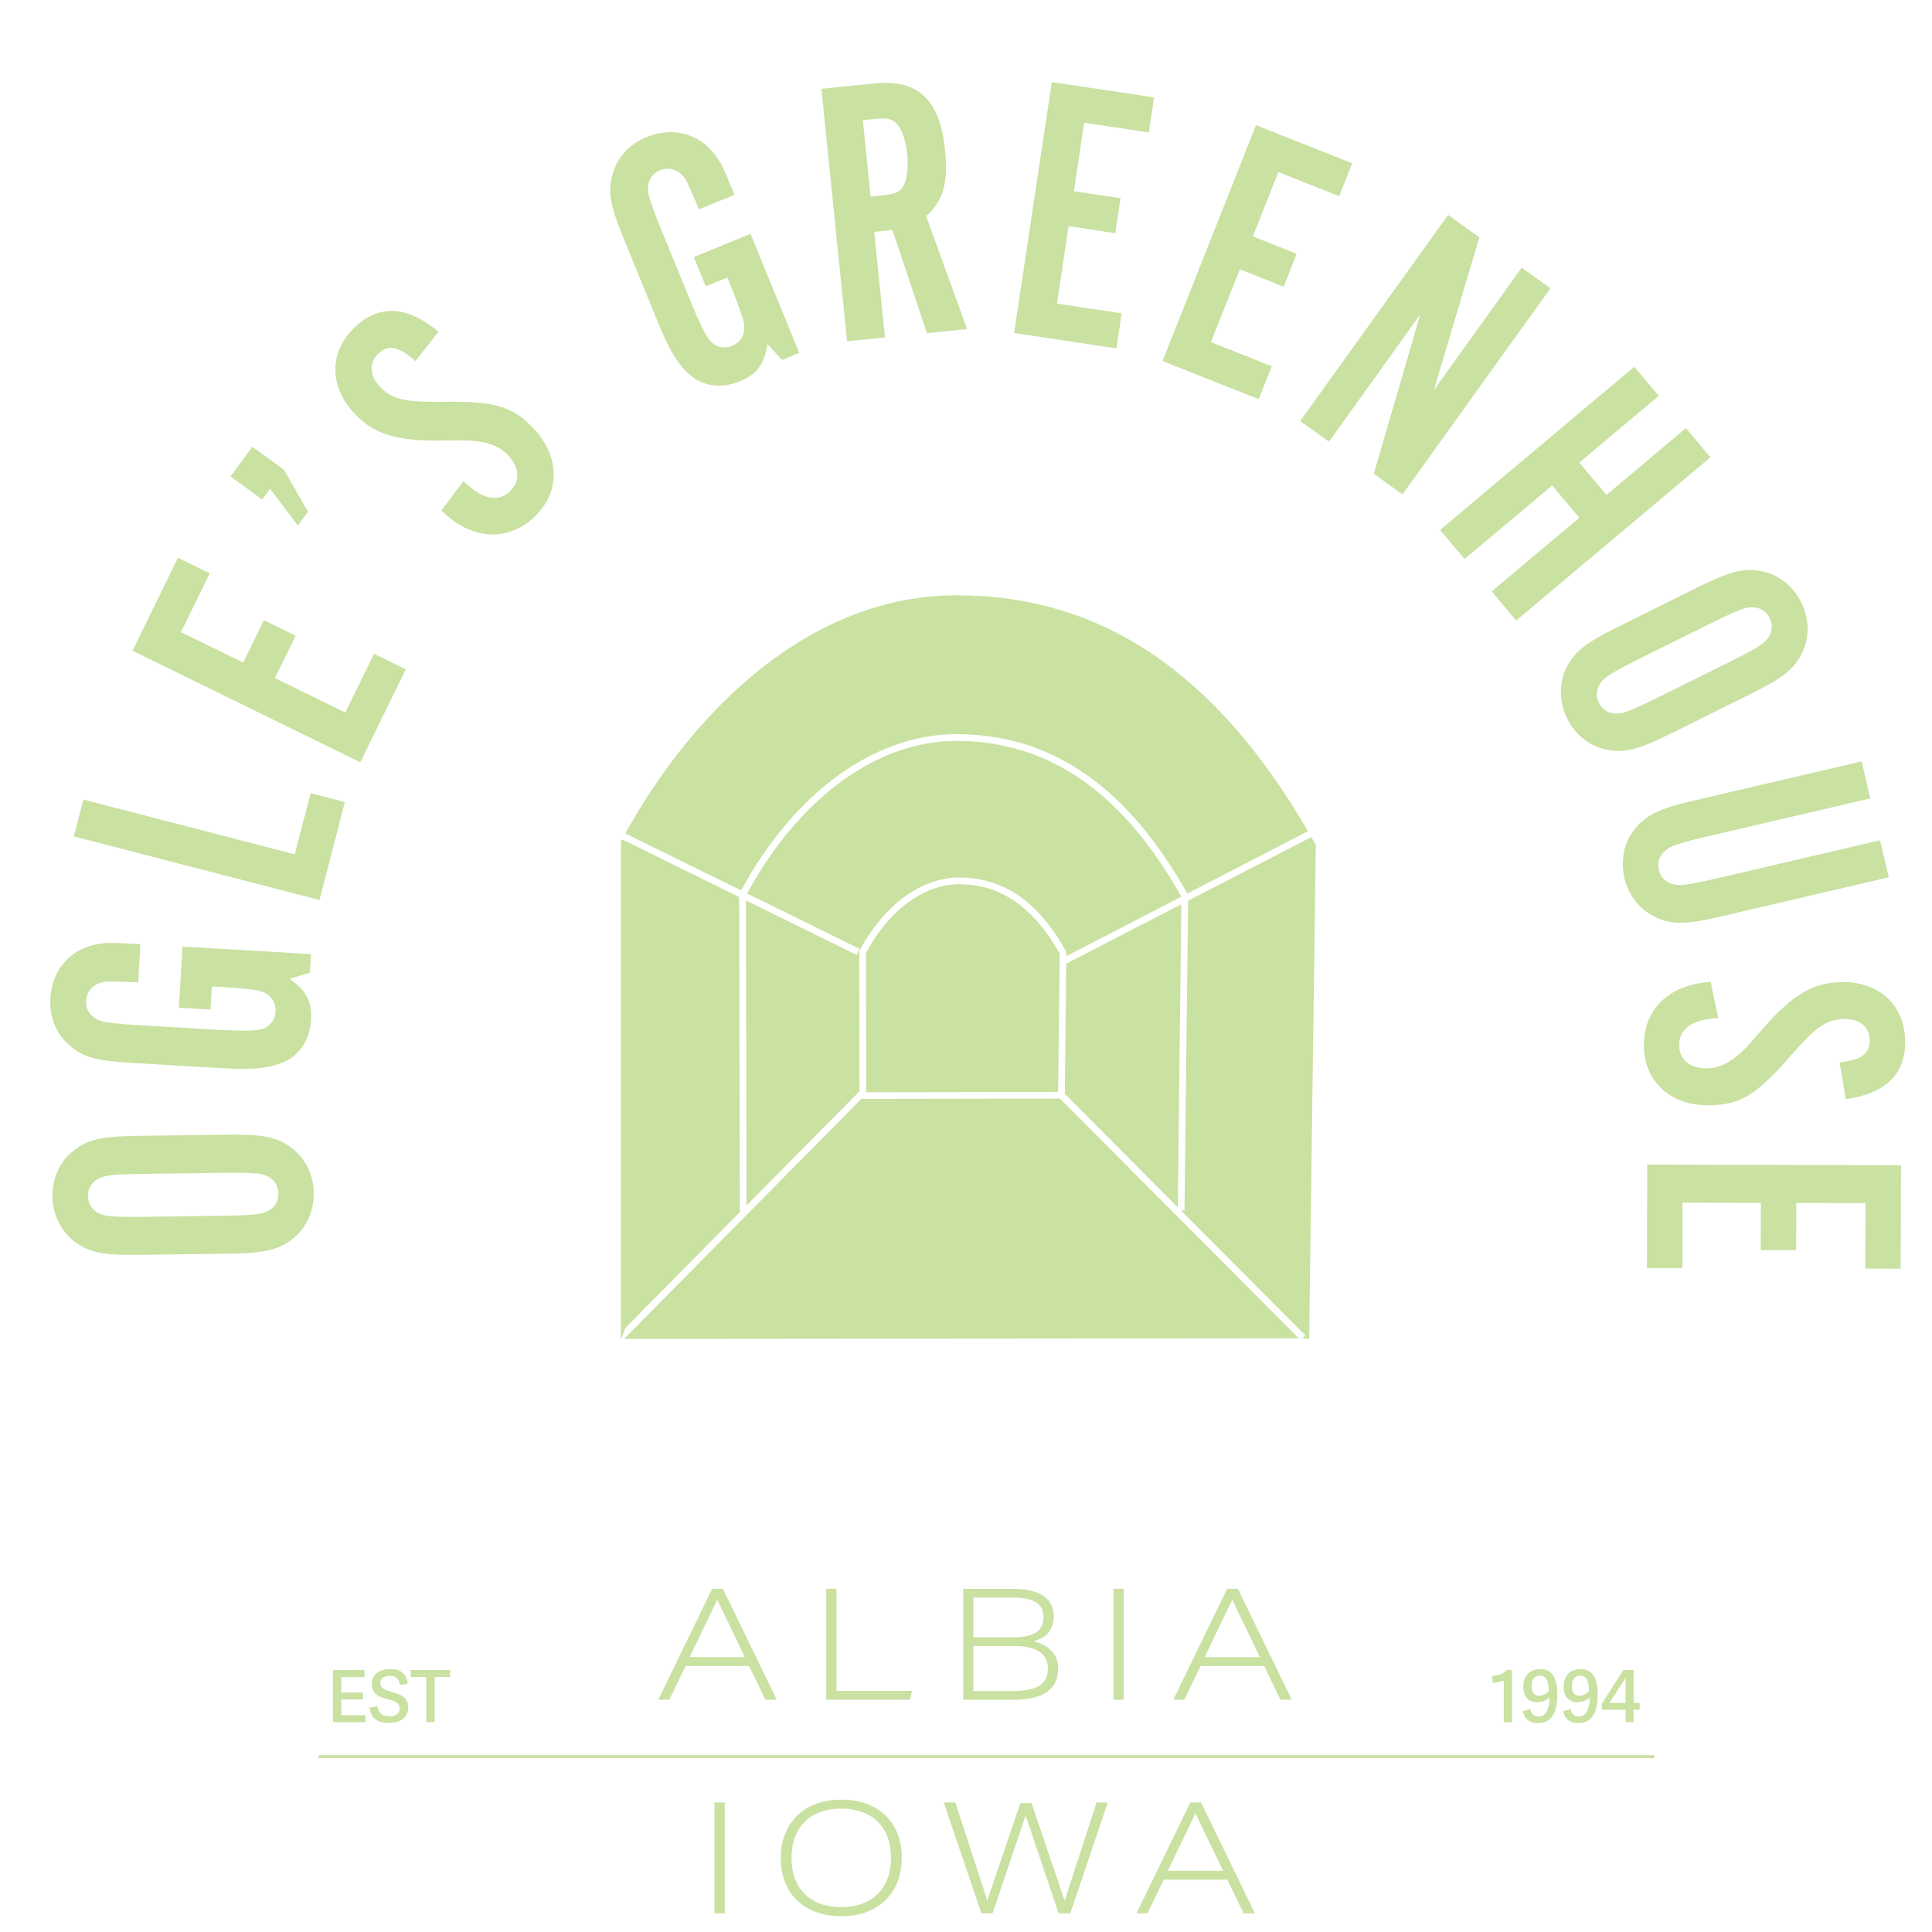<?xml version="1.0" encoding="UTF-8"?><svg id="Labels" xmlns="http://www.w3.org/2000/svg" viewBox="0 0 288 288"><defs><style>.cls-1{fill:#c9e1a1;}</style></defs><path class="cls-1" d="m106.92,238.46l-4.12,8.57h8.24l-4.12-8.57Zm7.18,14.91l-2.43-5.02h-9.47l-2.43,5.02h-1.64l8.03-16.53h1.6l8.03,16.53h-1.69Z"/><polygon class="cls-1" points="123.17 253.37 123.17 236.84 124.7 236.84 124.7 252.06 135.95 252.06 135.65 253.37 123.17 253.37"/><path class="cls-1" d="m151.07,252.08c1.76,0,3.06-.27,3.89-.81.83-.54,1.25-1.38,1.25-2.52s-.42-1.95-1.25-2.52c-.83-.57-2.05-.86-3.66-.86h-6.21v6.71h5.97Zm.05-8.01c1.5,0,2.61-.25,3.34-.74.73-.5,1.1-1.25,1.1-2.27s-.38-1.74-1.13-2.21c-.76-.47-1.95-.71-3.56-.71h-5.77v5.93h6.02Zm-7.53,9.31v-16.53h7.38c2.02,0,3.55.35,4.57,1.05,1.02.7,1.54,1.73,1.54,3.09,0,.94-.26,1.72-.76,2.34-.51.62-1.26,1.06-2.25,1.32,1.2.31,2.12.81,2.74,1.51.62.7.94,1.56.94,2.59,0,1.51-.56,2.66-1.67,3.45-1.11.79-2.75,1.18-4.91,1.18h-7.59Z"/><rect class="cls-1" x="165.98" y="236.84" width="1.53" height="16.53"/><path class="cls-1" d="m183.69,238.46l-4.12,8.57h8.24l-4.12-8.57Zm7.18,14.91l-2.43-5.02h-9.47l-2.43,5.02h-1.64l8.03-16.53h1.6l8.03,16.53h-1.69Z"/><rect class="cls-1" x="106.5" y="268.69" width="1.53" height="16.53"/><path class="cls-1" d="m132.82,276.95c0-2.28-.66-4.08-1.97-5.38-1.31-1.3-3.13-1.96-5.46-1.96-1.5,0-2.8.28-3.91.86-1.11.57-1.97,1.41-2.58,2.52-.61,1.11-.91,2.43-.91,3.96,0,2.28.66,4.08,1.97,5.38,1.31,1.31,3.13,1.96,5.46,1.96,1.5,0,2.8-.29,3.91-.86,1.11-.57,1.97-1.41,2.58-2.52.61-1.11.91-2.43.91-3.96m1.6,0c0,1.71-.36,3.22-1.08,4.53-.72,1.31-1.76,2.32-3.11,3.06-1.36.73-2.96,1.1-4.82,1.1s-3.36-.34-4.72-1.03c-1.36-.69-2.42-1.69-3.17-3-.76-1.31-1.13-2.86-1.13-4.65s.36-3.22,1.08-4.53c.72-1.3,1.76-2.32,3.11-3.06,1.36-.73,2.96-1.1,4.82-1.1s3.36.34,4.72,1.03c1.36.69,2.42,1.68,3.17,3,.76,1.31,1.13,2.86,1.13,4.65"/><polygon class="cls-1" points="163.47 268.69 158.7 283.34 153.77 268.78 152.11 268.78 147.17 283.3 142.41 268.69 140.69 268.69 146.29 285.22 147.96 285.22 152.89 270.63 157.8 285.22 159.54 285.22 165.14 268.69 163.47 268.69"/><path class="cls-1" d="m178.2,270.31l4.12,8.57h-8.24l4.12-8.57Zm-.76-1.62l-8.03,16.53h1.64l2.43-5.02h9.47l2.43,5.02h1.69l-8.04-16.53h-1.6Z"/><path class="cls-1" d="m33.33,181.23c3.57-.05,5.27-.19,6.06-.48,1.35-.47,2.14-1.5,2.12-2.86-.02-1.42-.94-2.48-2.53-2.86-.74-.16-2.56-.25-5.73-.2l-11.96.16c-3.69.05-5.27.18-6.06.48-1.35.47-2.13,1.5-2.11,2.81.02,1.47.94,2.54,2.53,2.91.74.16,2.67.25,5.73.2l11.96-.16Zm.46-12.08c5.61-.08,7.66.35,9.89,2.13,1.89,1.51,3.06,3.93,3.09,6.53.04,2.66-1.06,5.12-2.91,6.67-2.19,1.84-4.28,2.33-9.83,2.4l-13.21.18c-5.56.08-7.66-.35-9.9-2.13-1.89-1.51-3.06-3.93-3.1-6.59-.04-2.61,1.07-5.12,2.91-6.62,2.19-1.84,4.22-2.33,9.83-2.4l13.21-.18Z"/><path class="cls-1" d="m46.36,142.23l-.16,2.77-3.06.9c2.51,1.74,3.38,3.38,3.22,6.15-.16,2.72-1.48,4.91-3.59,6.04-2.22,1.12-4.8,1.42-9.5,1.15l-13.19-.77c-5.89-.34-7.79-.85-9.95-2.85-1.83-1.64-2.77-4.14-2.62-6.8.24-4.19,2.87-7.27,6.89-8.06,1.38-.26,2.01-.28,6.53-.02l-.33,5.72c-2.26-.13-3.74-.16-4.59-.15-1.82.12-3.08,1.24-3.18,2.88-.08,1.42.76,2.54,2.32,3.03.67.21,2.64.44,5.64.61l11.95.7c2.83.16,5.27.13,6.02-.05,1.38-.32,2.24-1.35,2.31-2.71.08-1.41-.76-2.6-2.27-3.03-.78-.22-2.59-.43-5.7-.61l-1.53-.09-.2,3.45-4.7-.27.53-9.11,19.14,1.11Z"/><polygon class="cls-1" points="51.41 119.56 47.63 134.16 11.01 124.68 12.43 119.19 43.94 127.35 46.3 118.24 51.41 119.56"/><polygon class="cls-1" points="31.27 85.47 26.98 94.23 36.25 98.77 39.34 92.45 44.07 94.77 40.98 101.08 51.47 106.22 55.76 97.46 60.49 99.78 53.71 113.63 19.75 97 26.53 83.15 31.27 85.47"/><polygon class="cls-1" points="42.33 70.03 45.91 76.29 44.4 78.35 40.26 72.87 39.09 74.47 34.37 71.03 37.61 66.59 42.33 70.03"/><path class="cls-1" d="m61.92,53.82c-2.58-2.24-4.02-2.52-5.54-1.08-1.4,1.32-1.3,3.25.26,4.9,1.79,1.89,3.59,2.3,9.08,2.26,7.98-.14,10.65.62,13.8,3.95,3.97,4.2,4.02,9.54.15,13.2-4.03,3.82-9.48,3.43-13.85-.95l3.25-4.4c2.85,2.77,5.12,3.27,6.98,1.52,1.52-1.44,1.42-3.53-.33-5.38-.97-1.03-2.28-1.67-3.88-1.95-1.48-.24-2-.3-6.29-.22-6.5.06-9.8-.95-12.68-4-3.86-4.08-3.83-9.25.04-12.91,3.63-3.43,7.83-3.19,12.45.71l-3.45,4.35Z"/><path class="cls-1" d="m119.13,52.61l-2.57,1.05-2.14-2.37c-.48,3.02-1.59,4.51-4.16,5.56-2.52,1.03-5.07.79-7-.63-1.97-1.52-3.36-3.71-5.14-8.07l-5-12.23c-2.23-5.46-2.6-7.39-1.72-10.2.69-2.37,2.53-4.29,5-5.29,3.88-1.59,7.8-.56,10.25,2.73.83,1.13,1.12,1.69,2.84,5.88l-5.3,2.17c-.86-2.1-1.47-3.44-1.84-4.21-.9-1.59-2.45-2.24-3.97-1.62-1.31.54-1.97,1.79-1.73,3.41.1.69.75,2.57,1.89,5.36l4.53,11.07c1.07,2.62,2.16,4.82,2.64,5.41.88,1.11,2.18,1.44,3.44.92,1.31-.54,2.02-1.8,1.75-3.35-.14-.8-.73-2.52-1.91-5.41l-.58-1.42-3.2,1.31-1.78-4.36,8.45-3.46,7.26,17.74Z"/><path class="cls-1" d="m131.59,29.13c1.92-.19,2.62-.55,3.15-1.52.47-.96.7-2.69.5-4.61-.21-2.03-.78-3.79-1.6-4.57-.65-.73-1.4-.88-3.21-.7l-1.81.18,1.16,11.39,1.81-.18Zm.32,21.17l-5.64.57-3.82-37.63,7.9-.8c6.54-.66,9.76,2.43,10.53,9.93.49,4.85-.26,7.55-2.82,9.86l6.1,16.82-5.98.61-5.15-15.38-2.71.28,1.6,15.74Z"/><polygon class="cls-1" points="156.79 12.24 151.17 49.64 166.42 51.93 167.21 46.71 157.56 45.26 159.29 33.71 166.25 34.76 167.03 29.54 160.08 28.5 161.61 18.29 171.25 19.74 172.04 14.52 156.79 12.24"/><polygon class="cls-1" points="199.63 29.24 190.56 25.65 186.76 35.24 193.29 37.83 191.35 42.74 184.82 40.14 180.51 51 189.58 54.6 187.64 59.5 173.3 53.82 187.23 18.66 201.57 24.34 199.63 29.24"/><polygon class="cls-1" points="204.79 70.63 211.72 46.86 198.11 65.84 193.82 62.76 215.87 32.04 220.52 35.38 213.75 58.15 226.83 39.9 231.12 42.97 209.07 73.7 204.79 70.63"/><polygon class="cls-1" points="231.38 72.36 218.32 83.34 214.67 79 243.62 54.67 247.27 59.01 235.42 68.96 239.47 73.78 251.32 63.82 254.97 68.17 226.01 92.5 222.37 88.15 235.43 77.18 231.38 72.36"/><path class="cls-1" d="m244.29,98.24c-3.2,1.59-4.67,2.45-5.26,3.05-1.02,1.01-1.28,2.28-.67,3.5.63,1.27,1.92,1.83,3.52,1.48.74-.18,2.41-.88,5.25-2.29l10.72-5.32c3.3-1.64,4.67-2.45,5.26-3.05,1.02-1.01,1.28-2.28.7-3.45-.66-1.32-1.95-1.88-3.55-1.53-.74.17-2.51.93-5.25,2.29l-10.72,5.32Zm4.81,11.09c-5.03,2.5-7.06,3-9.85,2.36-2.36-.54-4.46-2.22-5.62-4.55-1.19-2.39-1.25-5.07-.26-7.28,1.17-2.61,2.85-3.95,7.83-6.42l11.83-5.87c4.98-2.47,7.06-3,9.85-2.36,2.36.54,4.46,2.22,5.64,4.61,1.16,2.33,1.25,5.07.23,7.23-1.17,2.61-2.8,3.92-7.83,6.42l-11.83,5.88Z"/><path class="cls-1" d="m281.54,130.78l-24.85,5.8c-5.47,1.28-7.56,1.3-10.12.03-2.17-1.07-3.83-3.18-4.42-5.72-.6-2.6-.06-5.23,1.42-7.14,1.74-2.27,3.68-3.19,9.09-4.45l24.85-5.8,1.29,5.52-24.24,5.65c-3.48.81-5.11,1.31-5.82,1.77-1.22.75-1.76,1.93-1.45,3.25.32,1.38,1.45,2.22,3.09,2.25.76,0,2.55-.3,5.64-1.02l24.24-5.66,1.29,5.52Z"/><path class="cls-1" d="m274.2,158.38c3.39-.42,4.56-1.31,4.51-3.4-.05-1.93-1.55-3.14-3.82-3.08-2.61.07-4.11,1.12-7.75,5.24-5.24,6.03-7.58,7.51-12.17,7.62-5.78.15-9.79-3.38-9.92-8.71-.14-5.56,3.79-9.34,9.97-9.67l1.1,5.36c-3.96.27-5.86,1.62-5.8,4.17.05,2.1,1.67,3.42,4.22,3.35,1.42-.04,2.77-.58,4.05-1.58,1.17-.94,1.56-1.29,4.37-4.53,4.3-4.87,7.26-6.65,11.46-6.75,5.61-.14,9.44,3.34,9.58,8.66.12,4.99-2.86,7.96-8.85,8.79l-.93-5.48Z"/><polygon class="cls-1" points="245.51 189.02 250.79 189.03 250.81 179.28 262.49 179.31 262.47 186.34 267.75 186.36 267.77 179.33 278.09 179.35 278.06 189.11 283.33 189.12 283.38 173.7 245.55 173.6 245.51 189.02"/><path class="cls-1" d="m111.2,134.22l.08,45.48,16.84-17.03-.04-20.87.06-.11c3.63-6.8,9.19-10.87,14.85-10.88h.03c6.55,0,11.75,3.58,15.88,10.96l.07.12v.13s0,.5,0,.5l17.13-8.85c-8.81-15.65-19.8-23.24-33.61-23.22-11.78.02-23.39,8.52-31.12,22.74l16.78,8.26-.44.9-16.51-8.12Z"/><path class="cls-1" d="m110.45,180.54h-.17s-.09-46.82-.09-46.82l-17.47-8.6c-.05.1-.11.2-.17.3v74.16h.07s.6-1.63.6-1.63l17.22-17.42Z"/><path class="cls-1" d="m143.03,131.81h-.03c-5.26.01-10.46,3.83-13.91,10.24l.04,20.77,28.6-.05.24-20.62c-3.93-6.95-8.82-10.33-14.94-10.33Z"/><path class="cls-1" d="m110.47,132.74c7.91-14.57,19.85-23.27,32.02-23.3h.07c14.18,0,25.44,7.77,34.43,23.76l17.99-9.3c-13.69-23.51-30.67-35.16-52.4-35.16s-39.09,16.97-49.37,35.5l17.26,8.49Z"/><path class="cls-1" d="m195.48,124.78l-18.37,9.49-.54,46.16h-.55s18.56,18.62,18.56,18.62l-.45.45,1.02.09.99-73.64c-.22-.4-.44-.78-.67-1.17Z"/><polygon class="cls-1" points="158.95 143.65 158.73 163.06 175.57 179.97 176.1 134.79 158.95 143.65"/><polygon class="cls-1" points="158.01 163.77 128.39 163.82 93.03 199.59 193.61 199.5 158.01 163.77"/><path class="cls-1" d="m63.55,256.72h1.25v-6.73h2.31v-1.05h-5.9v1.05h2.33v6.73Zm-5.43-6.9c1.09,0,1.39.61,1.49,1.35l1.16-.14c-.15-1.73-1.28-2.23-2.64-2.23-1.54,0-2.71.82-2.71,2.22,0,1.63,1.28,1.98,2.43,2.29.91.25,1.73.48,1.73,1.35,0,.92-.78,1.18-1.56,1.18-1.26,0-1.59-.69-1.76-1.48l-1.16.17c.17,1.76,1.36,2.31,2.9,2.31s2.84-.67,2.84-2.35c0-1.56-1.28-1.92-2.42-2.26-.91-.27-1.74-.53-1.74-1.36,0-.62.42-1.05,1.44-1.05m-7.24,5.85v-2.33h3.23v-1.04h-3.23v-2.3h3.45v-1.05h-4.7v7.78h4.86v-1.05h-3.61Z"/><path class="cls-1" d="m242.33,253.85h-2.41l2.41-3.75v3.75Zm-.01,2.87h1.19v-1.85h.91v-1.02h-.9v-4.91h-1.52l-3.22,5.04v.89h3.55v1.85Zm-5.42-4.65c-.38.4-.91.71-1.46.71-.77,0-1.12-.49-1.12-1.41,0-1.06.48-1.58,1.22-1.58,1.13,0,1.3,1.13,1.35,2.28m-2.78,2.69l-1.09.32c.24,1.31,1.16,1.77,2.28,1.77,2.4,0,2.86-2.25,2.86-4.25s-.5-3.79-2.55-3.79c-1.47,0-2.53.9-2.53,2.63,0,1.44.75,2.3,2.06,2.3.77,0,1.48-.33,1.85-.71-.02,1.53-.45,2.85-1.61,2.85-.68,0-1.09-.31-1.26-1.12m-3.23-2.69c-.38.4-.91.71-1.46.71-.77,0-1.12-.49-1.12-1.41,0-1.06.48-1.58,1.23-1.58,1.13,0,1.3,1.13,1.35,2.28m-2.78,2.69l-1.1.32c.24,1.31,1.16,1.77,2.28,1.77,2.4,0,2.86-2.25,2.86-4.25s-.5-3.79-2.54-3.79c-1.47,0-2.53.9-2.53,2.63,0,1.44.75,2.3,2.06,2.3.77,0,1.48-.33,1.85-.71-.02,1.53-.45,2.85-1.61,2.85-.68,0-1.09-.31-1.26-1.12m-3.95-4.26v6.22h1.22v-7.78h-.77c-.5.56-1.2.82-2.19.9l.08,1c.35,0,1.3-.14,1.66-.34"/><rect class="cls-1" x="47.5" y="261.65" width="199.11" height=".43"/></svg>